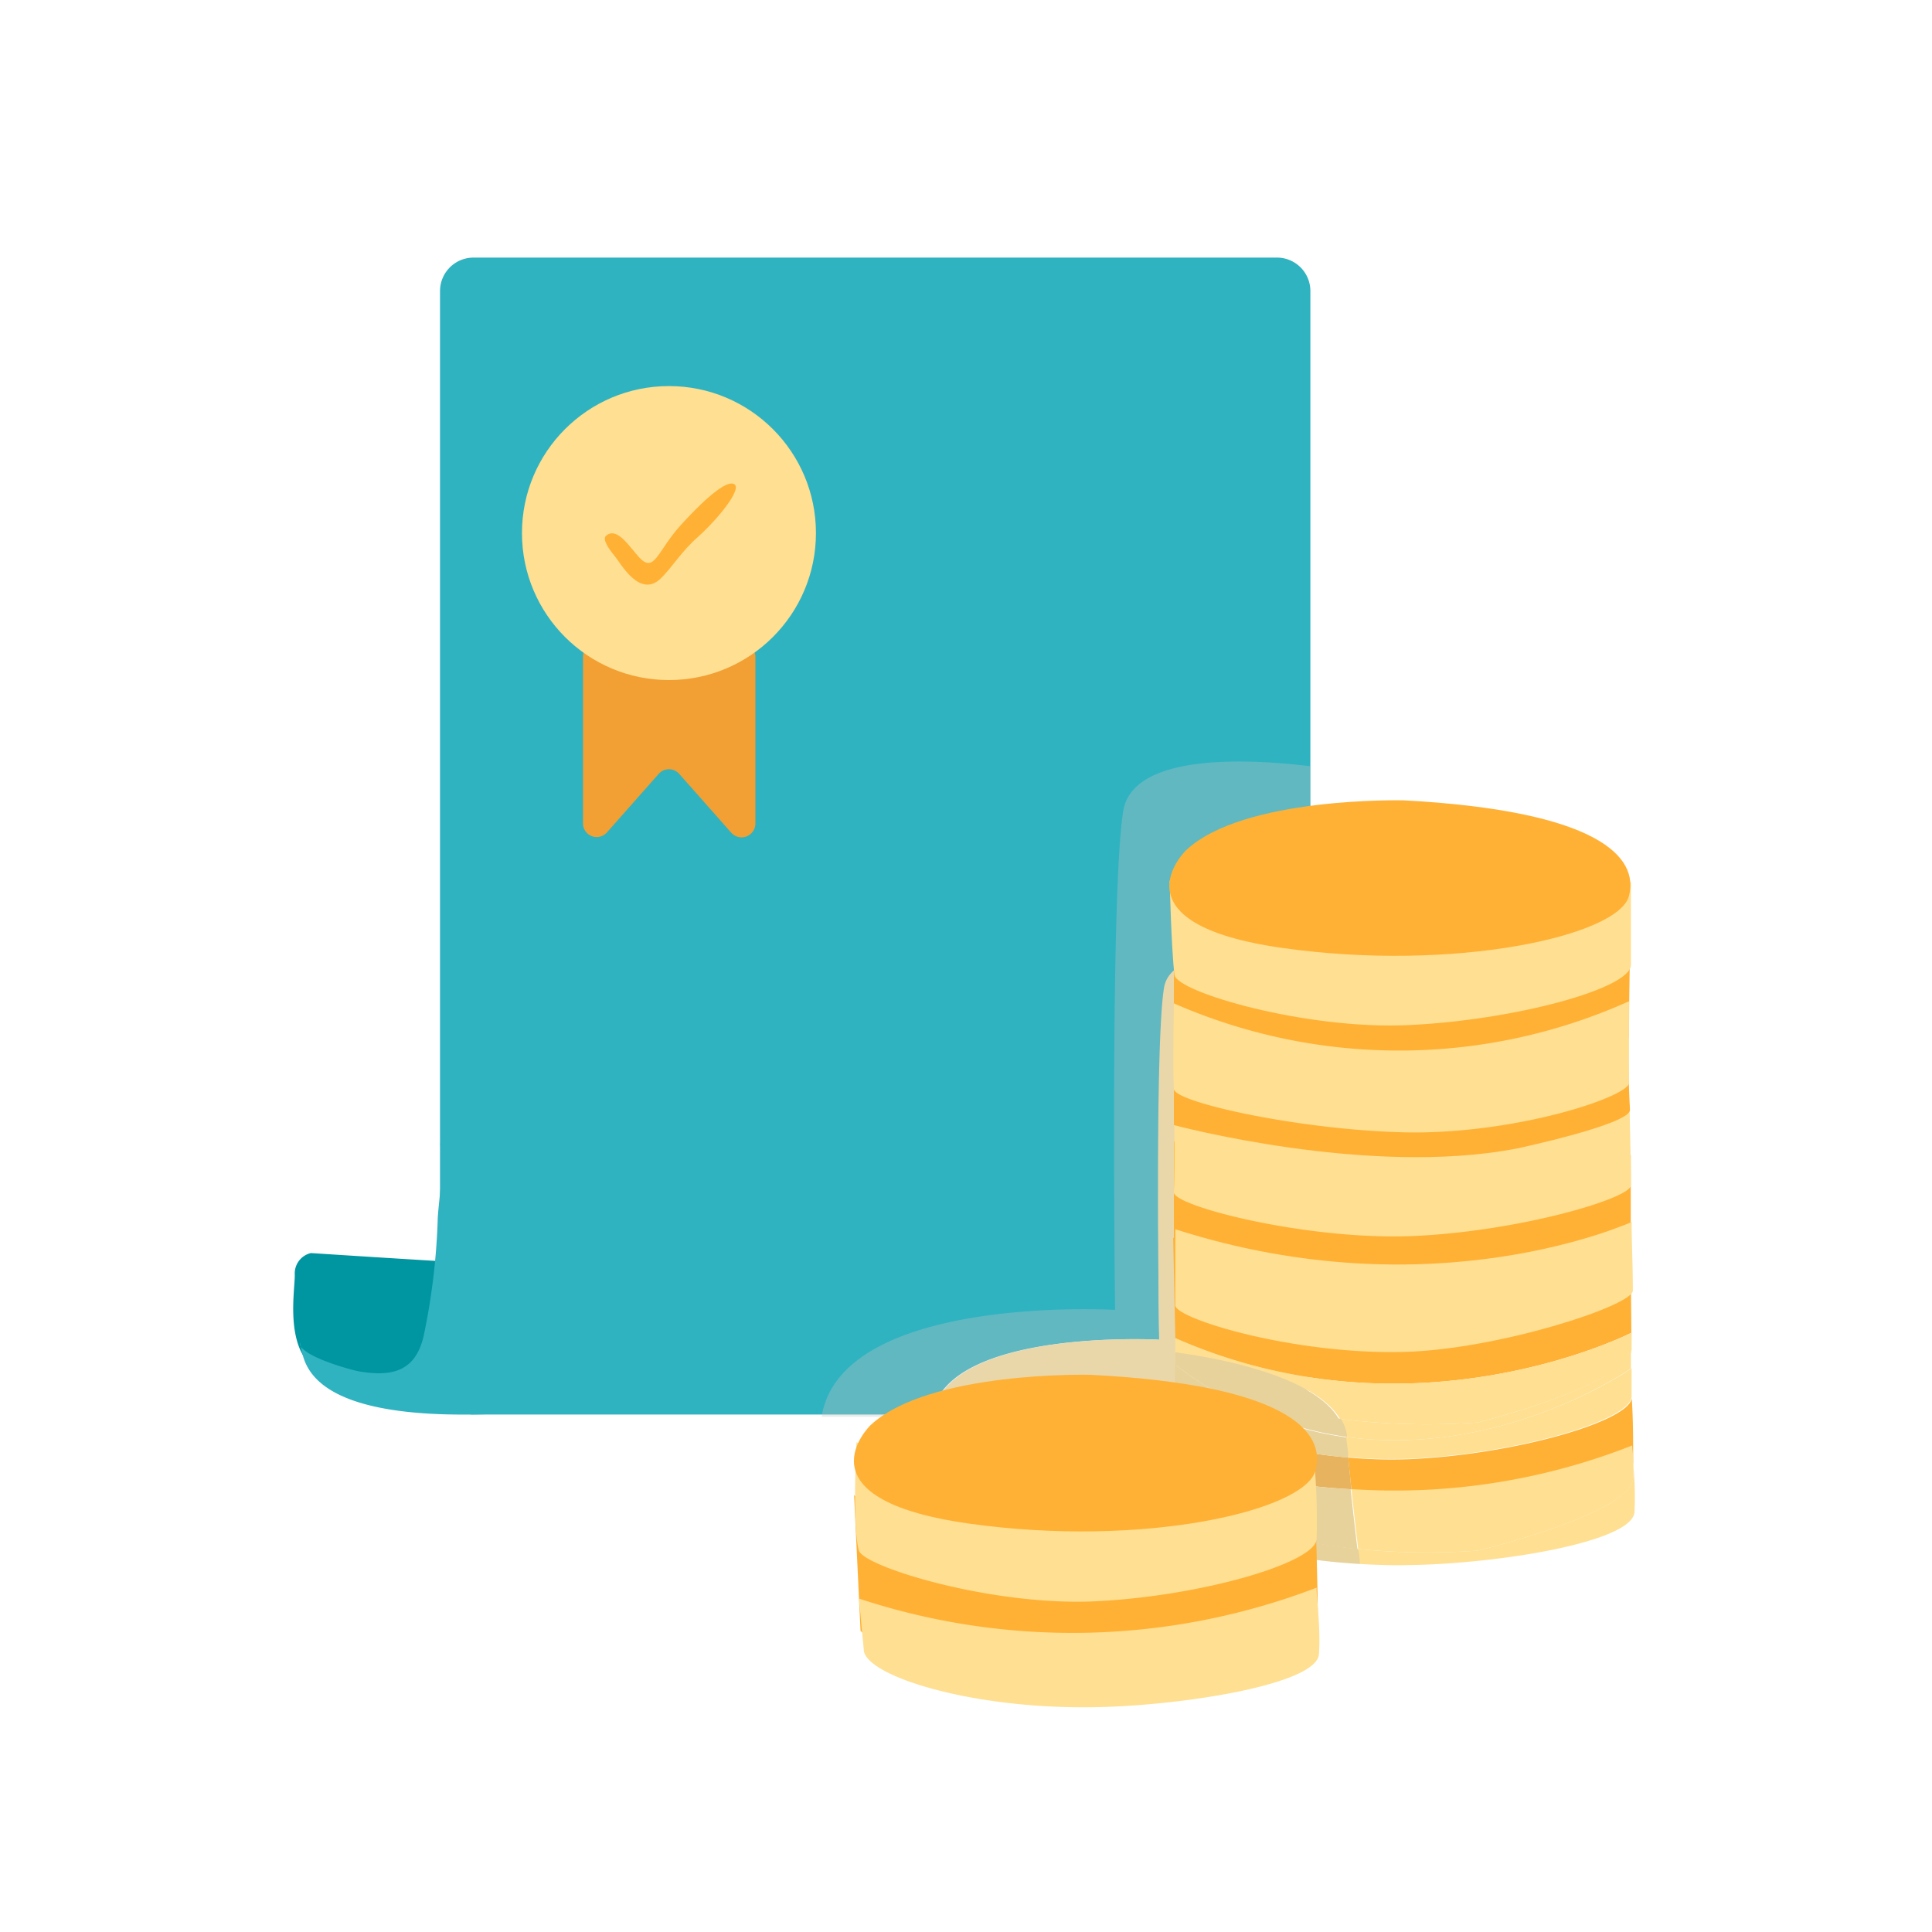 <?xml version="1.0" encoding="utf-8"?>
<svg xmlns="http://www.w3.org/2000/svg" viewBox="0 0 120 120">
  <defs>
    <style>.adadfc87-dade-402c-856a-1b6e081bc6ee{isolation:isolate;}.ff3d5c34-47c0-4689-b3f0-410692f37319{fill:#0096a1;}.f244db3b-f1de-450b-873b-f5842ebecfad{fill:#2fb3c1;}.b9e17fa9-43fc-46b1-932f-19c2e37b884a{fill:#ffe29c;}.bf736204-ef53-4149-99df-7074b7fe5ccc{fill:#f29f33;}.a72f84eb-7a30-4f9e-af13-2ca654f4a2cc{fill:#ffdf91;}.a69196cd-6388-40b9-a838-41521d61af28{fill:#ffb135;}.b4e88eff-4b31-4001-b5e8-43cc4defcfb8{fill:#c4c4c4;opacity:0.34;}.b4e88eff-4b31-4001-b5e8-43cc4defcfb8,.b91f728b-d65b-497d-8128-70528e053c2c,.bba017d7-32cd-43c0-93ce-77a14e812c70{mix-blend-mode:multiply;}.b91f728b-d65b-497d-8128-70528e053c2c,.bba017d7-32cd-43c0-93ce-77a14e812c70{fill:#b7b6b2;}.bba017d7-32cd-43c0-93ce-77a14e812c70{opacity:0.33;}.b91f728b-d65b-497d-8128-70528e053c2c{opacity:0.48;}</style>
  </defs>
  <title>icones-ekwateur</title>
  <g class="adadfc87-dade-402c-856a-1b6e081bc6ee">
    <g id="a379e6c6-a79a-4df3-b484-7b807e392cb5" data-name="Calque 1">
      <path class="ff3d5c34-47c0-4689-b3f0-410692f37319" d="M28.84,78.41c-.58,0-9.53-.58-9.53-.58a1.3,1.3,0,0,0-1,1.36c0,1.17-.77,5.25,2,6.23s9.34,1.16,9.34,1.16Z"/>
      <path class="f244db3b-f1de-450b-873b-f5842ebecfad" d="M27.28,70.83c.37,1.38,0,3.4-.09,4.81A41.11,41.11,0,0,1,26.31,83c-.52,2.21-2,2.52-4,2.18-.53-.09-3.81-1-3.68-1.79.29.78-.29,5.16,13.13,4.38Z"/>
      <path class="f244db3b-f1de-450b-873b-f5842ebecfad" d="M72,83.21s-.26-18.41.39-21.92c.47-2.53,6-2.28,9-1.95V18.12A2.08,2.08,0,0,0,79.24,16H29.41a2.08,2.08,0,0,0-2.08,2.08v67.7a2.08,2.08,0,0,0,2.08,2.08H57.88C58.83,82.49,72,83.21,72,83.21Z"/>
      <path class="b9e17fa9-43fc-46b1-932f-19c2e37b884a" d="M81.31,85.82V59.34c-3-.33-8.49-.58-9,1.95C71.7,64.8,72,83.21,72,83.21s-13.13-.72-14.08,4.69H79.24A2.08,2.08,0,0,0,81.31,85.82Z"/>
      <path class="bf736204-ef53-4149-99df-7074b7fe5ccc" d="M45.4,51.7l-3.21-3.63a.85.85,0,0,0-1.28,0L37.7,51.7a.85.85,0,0,1-1.49-.57V40.79a.85.85,0,0,1,.85-.85h9a.86.86,0,0,1,.86.85V51.13A.86.86,0,0,1,45.4,51.7Z"/>
      <circle class="a72f84eb-7a30-4f9e-af13-2ca654f4a2cc" cx="41.55" cy="33.11" r="9.13"/>
      <path class="a69196cd-6388-40b9-a838-41521d61af28" d="M37.64,33.28c.68-.59,1.43.65,2.07,1.35.94,1,1.11-.39,2.56-2,1.82-2,3-2.86,3.37-2.53s-.91,2-2.3,3.26c-1,.87-1.62,1.91-2.29,2.56-1.31,1.28-2.51-.95-2.86-1.37S37.39,33.5,37.64,33.28Z"/>
      <path class="b4e88eff-4b31-4001-b5e8-43cc4defcfb8" d="M81.37,85.07V47.59c-3.88-.47-11-.82-11.6,2.77-.84,5-.51,31-.51,31s-17-1-18.23,6.64H78.68A2.82,2.82,0,0,0,81.37,85.07Z"/>
      <path class="a69196cd-6388-40b9-a838-41521d61af28" d="M101.33,82.78s0,.33,0,1.06a.61.61,0,0,0,0-.13c0-2.25-.07-6.65-.07-6.65s-14.61,10.18-28.39-.19L73,83.12h0C87.87,89.66,101.33,82.78,101.33,82.78Z"/>
      <path class="a69196cd-6388-40b9-a838-41521d61af28" d="M87.61,90.63a29.65,29.65,0,0,1-3.87-.1c.06.63.13,1.29.2,2a40.2,40.2,0,0,0,17.43-2.71c0,.14,0,.57.07,1.13,0-1.28,0-2.88-.09-4.1C101.15,88.3,94.09,90.33,87.61,90.63Z"/>
      <path class="a72f84eb-7a30-4f9e-af13-2ca654f4a2cc" d="M101.44,90.91c0,.3,0,.59,0,.84,0,2.25-9.65,4.56-9.65,4.56a42.87,42.87,0,0,1-7.44-.1c0,.32.08.63.11.93,1,.06,2,.09,3,.07,5.53-.07,13.93-1.42,14.06-3.29A21,21,0,0,0,101.44,90.91Z"/>
      <path class="a72f84eb-7a30-4f9e-af13-2ca654f4a2cc" d="M83.94,92.49c.13,1.25.28,2.53.42,3.72a42.87,42.87,0,0,0,7.44.1s9.65-2.31,9.65-4.56c0-.25,0-.54,0-.84,0-.56-.08-1-.07-1.13A40.2,40.2,0,0,1,83.94,92.49Z"/>
      <path class="a72f84eb-7a30-4f9e-af13-2ca654f4a2cc" d="M91.8,88.35a43.24,43.24,0,0,1-8.57-.22,2.62,2.62,0,0,1,.38,1.12C93.34,90.58,101.3,85,101.3,85s0,.76,0,1.79c0,0,0,0,0-.07,0-1.33,0-2.27,0-2.9C101,86.05,91.8,88.35,91.8,88.35Z"/>
      <path class="a72f84eb-7a30-4f9e-af13-2ca654f4a2cc" d="M73,83.12s0,.34,0,.84H73Z"/>
      <path class="a72f84eb-7a30-4f9e-af13-2ca654f4a2cc" d="M83.61,89.25a0,0,0,0,1,0,0c0,.4.07.82.12,1.25a29.65,29.65,0,0,0,3.87.1c6.48-.3,13.54-2.33,13.74-3.82,0-1,0-1.79,0-1.79S93.34,90.58,83.61,89.25Z"/>
      <path class="a72f84eb-7a30-4f9e-af13-2ca654f4a2cc" d="M83.23,88.13a43.24,43.24,0,0,0,8.57.22s9.2-2.3,9.54-4.51c0-.73,0-1.06,0-1.06S87.87,89.66,73,83.11h0L73,84C76.17,84.42,81.71,85.58,83.23,88.13Z"/>
      <path class="a69196cd-6388-40b9-a838-41521d61af28" d="M83.74,90.53c-5.09-.44-10.06-2-10.71-2.87V90.5a43.72,43.72,0,0,0,10.9,2C83.87,91.82,83.8,91.16,83.74,90.53Z"/>
      <path class="bba017d7-32cd-43c0-93ce-77a14e812c70" d="M83.74,90.53c-5.09-.44-10.06-2-10.71-2.87V90.5a43.72,43.72,0,0,0,10.9,2C83.87,91.82,83.8,91.16,83.74,90.53Z"/>
      <path class="a69196cd-6388-40b9-a838-41521d61af28" d="M73.05,92.48l.1.07-.1-1.06Z"/>
      <path class="b91f728b-d65b-497d-8128-70528e053c2c" d="M73.05,92.48l.1.07-.1-1.06Z"/>
      <path class="a72f84eb-7a30-4f9e-af13-2ca654f4a2cc" d="M73.15,92.55l.1,1.07c0,1.37,4.85,3.15,11.22,3.52,0-.3-.07-.61-.11-.93C77.18,95.48,73.73,93,73.15,92.55Z"/>
      <path class="bba017d7-32cd-43c0-93ce-77a14e812c70" d="M73.15,92.55l.1,1.07c0,1.37,4.85,3.15,11.22,3.52,0-.3-.07-.61-.11-.93C77.18,95.48,73.73,93,73.15,92.55Z"/>
      <path class="a72f84eb-7a30-4f9e-af13-2ca654f4a2cc" d="M73,90.47l.1,1v-1Z"/>
      <path class="b91f728b-d65b-497d-8128-70528e053c2c" d="M73,90.47l.1,1v-1Z"/>
      <path class="a72f84eb-7a30-4f9e-af13-2ca654f4a2cc" d="M73,90.5v1l.1,1.06c.58.46,4,2.93,11.21,3.66-.14-1.19-.29-2.47-.42-3.72A43.72,43.72,0,0,1,73,90.5Z"/>
      <path class="bba017d7-32cd-43c0-93ce-77a14e812c70" d="M73,90.5v1l.1,1.06c.58.46,4,2.93,11.21,3.66-.14-1.19-.29-2.47-.42-3.72A43.72,43.72,0,0,1,73,90.5Z"/>
      <path class="a72f84eb-7a30-4f9e-af13-2ca654f4a2cc" d="M73,87.49a.37.37,0,0,0,.08.17V84.8a22.52,22.52,0,0,0,10.59,4.45,2.62,2.62,0,0,0-.38-1.12c-7.13-1-10.18-3.62-10.18-3.62V84H73C73,85,72.9,86.68,73,87.49Z"/>
      <path class="bba017d7-32cd-43c0-93ce-77a14e812c70" d="M73,87.49a.37.37,0,0,0,.08.17V84.8a22.52,22.52,0,0,0,10.59,4.45,2.62,2.62,0,0,0-.38-1.12c-7.13-1-10.18-3.62-10.18-3.62V84H73C73,85,72.9,86.68,73,87.49Z"/>
      <path class="a72f84eb-7a30-4f9e-af13-2ca654f4a2cc" d="M83.74,90.53c0-.43-.09-.85-.12-1.25a0,0,0,0,0,0,0A22.52,22.52,0,0,1,73,84.8v2.86C73.68,88.57,78.65,90.09,83.74,90.53Z"/>
      <path class="bba017d7-32cd-43c0-93ce-77a14e812c70" d="M83.74,90.53c0-.43-.09-.85-.12-1.25a0,0,0,0,0,0,0A22.52,22.52,0,0,1,73,84.8v2.86C73.68,88.57,78.65,90.09,83.74,90.53Z"/>
      <path class="a72f84eb-7a30-4f9e-af13-2ca654f4a2cc" d="M73,84v.55s3,2.66,10.18,3.62C81.71,85.58,76.17,84.42,73,84Z"/>
      <path class="bba017d7-32cd-43c0-93ce-77a14e812c70" d="M73,84v.55s3,2.66,10.18,3.62C81.71,85.58,76.17,84.42,73,84Z"/>
      <path class="a69196cd-6388-40b9-a838-41521d61af28" d="M53.05,92.87l.4,8.43s5.44,4.74,18.75,3.84c0,0,9.65-2.31,9.65-4.56s-.15-6.73-.15-6.73S66.84,103.25,53.05,92.87Z"/>
      <path class="a72f84eb-7a30-4f9e-af13-2ca654f4a2cc" d="M53.35,99.29l.3,3.16c0,1.57,6.42,3.69,14.21,3.59,5.54-.08,13.93-1.42,14.06-3.29.12-1.64-.18-3.79-.14-4.14A42.32,42.32,0,0,1,53.35,99.29Z"/>
      <path class="a72f84eb-7a30-4f9e-af13-2ca654f4a2cc" d="M53.2,89.58s-.28,5.23.15,6.73c.3,1,8.23,3.45,14.66,3.15,6.59-.31,13.77-2.4,13.77-3.89a41,41,0,0,0-.15-4.79A34.17,34.17,0,0,1,53.2,89.58Z"/>
      <path class="a69196cd-6388-40b9-a838-41521d61af28" d="M67.71,85.39s-10-.25-13.64,3.13c0,0-4.74,4.58,6.1,6.11S81,93.84,81.7,91.36,79.83,86,67.71,85.39Z"/>
      <path class="a69196cd-6388-40b9-a838-41521d61af28" d="M72.91,70.89l0,8.26s5.41,2.52,19,1.61c0,0,9.38-1.3,9.38-3.59s0-5.42,0-5.42S87,81.47,72.91,70.89Z"/>
      <path class="a69196cd-6388-40b9-a838-41521d61af28" d="M72.91,57.92l0,8.27s5.41,2.52,19,1.6c0,0,9.27-1.23,9.27-3.52s.07-5.48.07-5.48S87,68.51,72.91,57.92Z"/>
      <path class="a72f84eb-7a30-4f9e-af13-2ca654f4a2cc" d="M73,76.35v4.74c.07.83,7.36,3.06,14.21,2.88,5.83-.15,14.21-2.87,14.21-3.81,0-1.8-.11-3.9-.07-4.26C101.3,75.9,89.13,81.53,73,76.35Z"/>
      <path class="a72f84eb-7a30-4f9e-af13-2ca654f4a2cc" d="M72.91,67.63s.08,4.56,0,6.43c0,.86,8.33,3,14.9,2.71s13.49-2.34,13.49-3.15c0-1.14-.09-5-.09-5A32.54,32.54,0,0,1,72.91,67.63Z"/>
      <path class="a69196cd-6388-40b9-a838-41521d61af28" d="M72.91,61.71v8.17S85,73.13,94.24,71.33c0,0,7-1.49,7-2.39-.13-2.29-.15-6.43-.15-6.43S87,72.3,72.91,61.71Z"/>
      <path class="a72f84eb-7a30-4f9e-af13-2ca654f4a2cc" d="M72.91,62.32s-.07,3.7,0,5.31c0,.86,8.33,2.66,14.9,2.71,6.78,0,13.38-2.27,13.37-3.08,0-1.13,0-5.07,0-5.07A34.83,34.83,0,0,1,72.91,62.32Z"/>
      <path class="a72f84eb-7a30-4f9e-af13-2ca654f4a2cc" d="M72.65,54.69s.1,4.26.3,5.86c.13,1.07,8.16,3.42,14.54,3.12,6.54-.3,13.81-2.26,13.81-3.74V54.77S87.3,62.28,72.65,54.69Z"/>
      <path class="a69196cd-6388-40b9-a838-41521d61af28" d="M87.2,49.71s-10-.25-13.54,3.11c0,0-4.7,4.55,6,6.06s20.84-.75,21.51-3.21S99.22,50.36,87.2,49.71Z"/>
    </g>
  </g>
</svg>